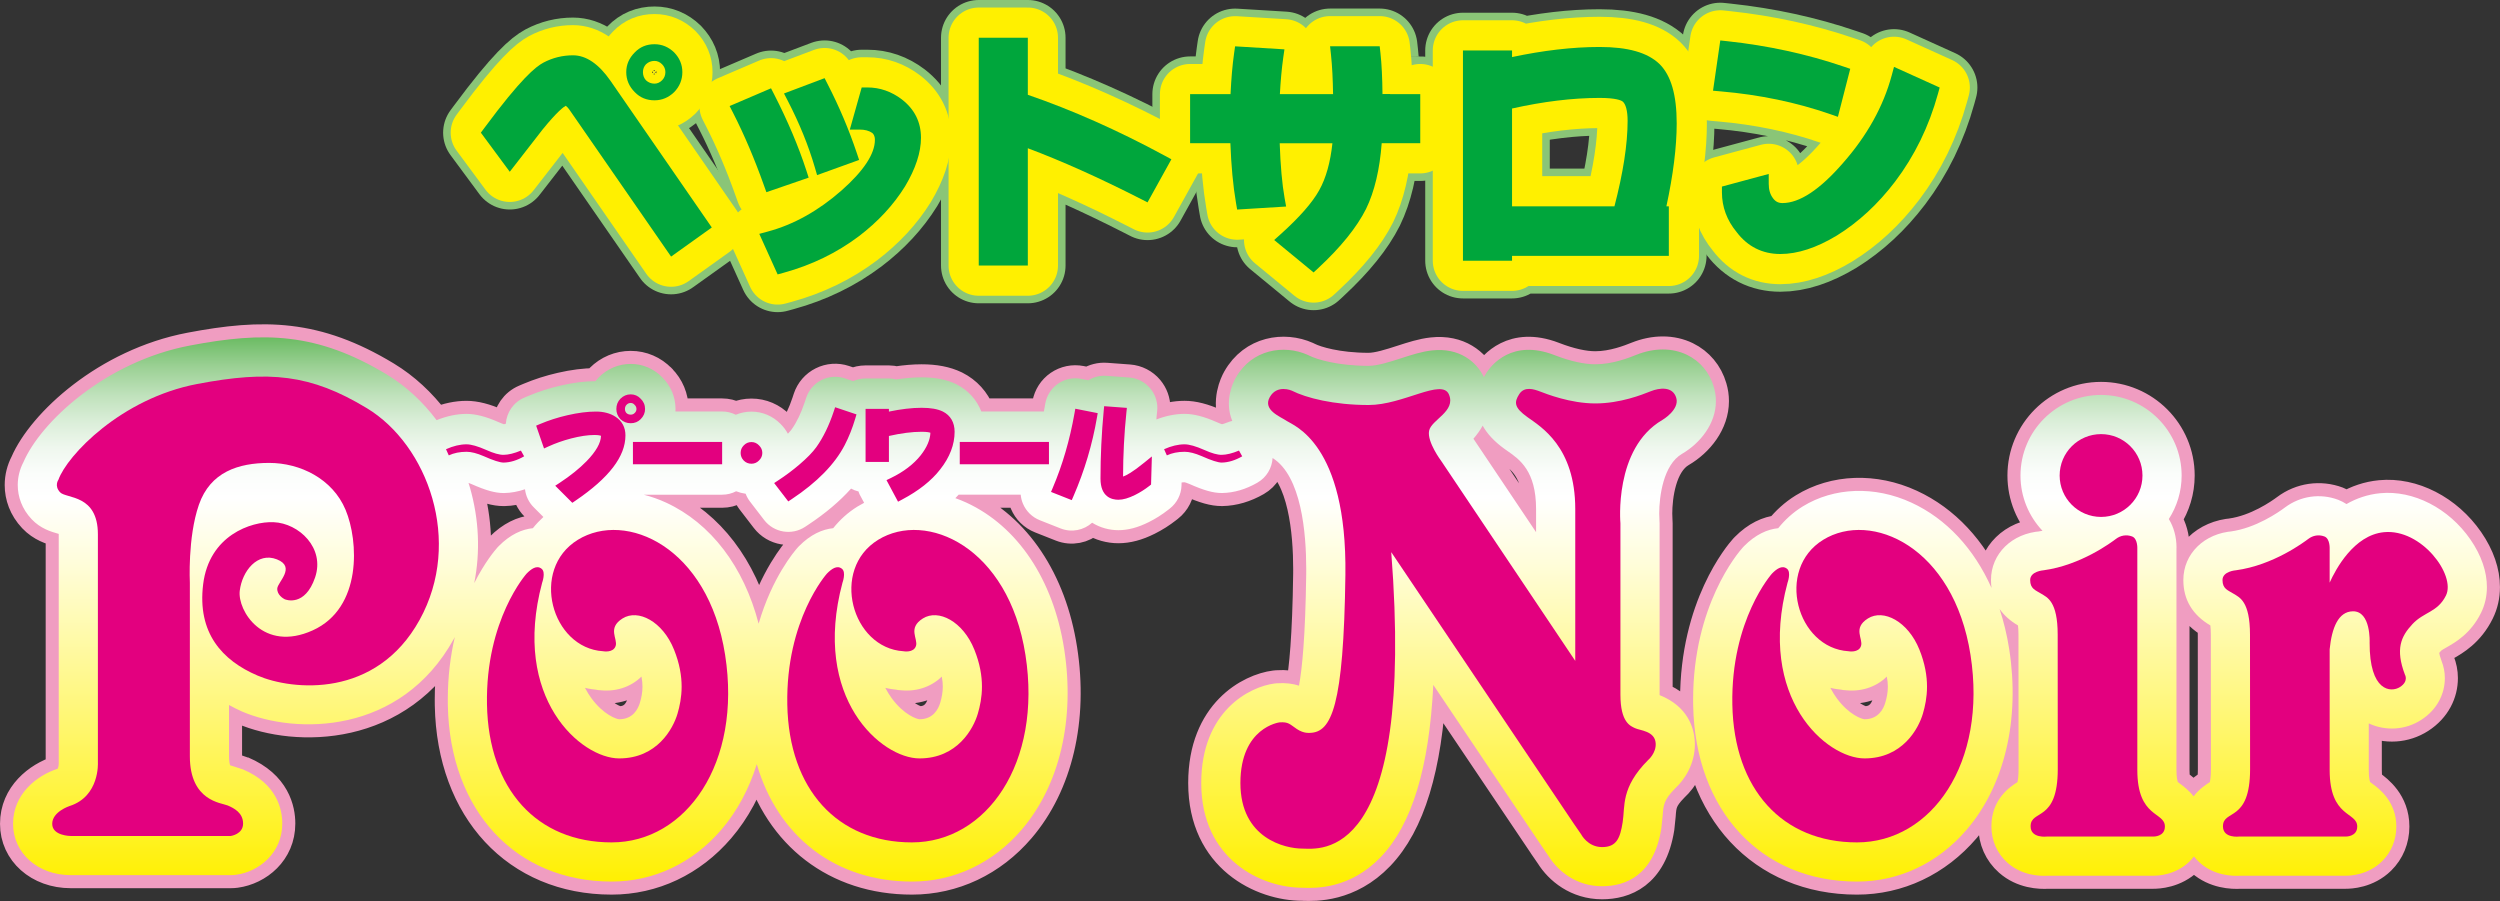 <?xml version="1.0" encoding="UTF-8"?> <!-- Generator: Adobe Illustrator 16.0.0, SVG Export Plug-In . SVG Version: 6.00 Build 0) --> <svg xmlns="http://www.w3.org/2000/svg" xmlns:xlink="http://www.w3.org/1999/xlink" id="レイヤー_1" x="0px" y="0px" width="427.785px" height="154.17px" viewBox="2.015 10.64 427.785 154.17" xml:space="preserve"><rect x="2.015" y="10.64" width="427.785" height="154.17" fill="#333333" stroke="none"/> <g> <g> <path fill="#00A63C" stroke="#8AC577" stroke-width="12.912" stroke-linejoin="round" d="M106.473,24.459 c-2.021-2.893-4.171-4.355-6.405-4.355c-1.788,0-3.496,0.42-5.076,1.257c-1.308,0.71-3.771,2.637-10.126,11.214l-0.57,0.767 l4.946,6.69l5.602-7.213c2.593-3.191,3.663-3.917,3.986-4.081c0.123,0.087,0.39,0.318,0.797,0.928l17.219,24.881l6.967-4.984 L106.473,24.459z"></path> <path fill="#00A63C" stroke="#8AC577" stroke-width="12.912" stroke-linejoin="round" d="M118.775,22.98 c0,1.315-0.467,2.455-1.4,3.424c-0.969,0.934-2.093,1.401-3.371,1.401c-1.349,0-2.473-0.467-3.373-1.401 c-0.967-0.969-1.455-2.108-1.455-3.424c0-1.28,0.487-2.404,1.455-3.371c0.9-0.937,2.023-1.403,3.373-1.403 c1.278,0,2.401,0.467,3.371,1.403C118.308,20.576,118.775,21.7,118.775,22.98z M115.872,22.98c0-0.519-0.19-0.97-0.57-1.349 c-0.382-0.38-0.816-0.57-1.298-0.57c-0.554,0-1.039,0.19-1.452,0.57c-0.349,0.379-0.521,0.831-0.521,1.349 c0,0.551,0.172,1.021,0.521,1.4c0.413,0.379,0.897,0.572,1.452,0.572c0.482,0,0.916-0.192,1.298-0.572 C115.682,24,115.872,23.531,115.872,22.98z"></path> <path fill="#00A63C" stroke="#8AC577" stroke-width="12.912" stroke-linejoin="round" d="M141.445,39.286l0.385,1.318 l7.192-2.596l-0.402-1.198c-1.337-3.973-3.012-7.936-4.984-11.771l-0.523-1.026l-6.946,2.622l0.665,1.287 C138.813,31.76,140.367,35.584,141.445,39.286z M156.338,27.653c-1.791-1.362-3.771-2.049-5.895-2.049h-0.98l-2.031,7.21h1.703 c0.877,0,1.567,0.185,2.119,0.564c0.189,0.149,0.469,0.459,0.469,1.193c0,2.396-1.917,5.307-5.697,8.65 c-3.97,3.488-8.218,5.858-12.62,7.038l-1.467,0.395l3.139,6.941l1.062-0.292c4.756-1.303,9.07-3.401,12.825-6.228 c3.278-2.488,5.941-5.361,7.916-8.542c1.813-3.032,2.727-5.823,2.727-8.318C159.608,31.534,158.508,29.328,156.338,27.653z M133.155,43.528l7.233-2.49l-0.39-1.208c-1.336-4.109-3.186-8.485-5.5-13.009l-0.551-1.072l-7.087,3.037l0.628,1.229 c1.864,3.655,3.629,7.795,5.235,12.312L133.155,43.528z"></path> <path fill="#00A63C" stroke="#8AC577" stroke-width="12.912" stroke-linejoin="round" d="M201.313,37.274 c-8.002-4.332-15.873-7.818-23.423-10.414c0-1.478,0-9.765,0-9.765h-8.398v38.986h8.398c0,0,0-16.976,0-20.074 c5.687,2.128,12.163,5.02,19.371,8.695l1.113,0.567l4.083-7.374L201.313,37.274z"></path> <path fill="#00A63C" stroke="#8AC577" stroke-width="12.912" stroke-linejoin="round" d="M238.578,26.75 c-0.025-2.778-0.142-5.161-0.35-7.043L238.1,18.56h-8.49l0.154,1.426c0.218,2.052,0.323,4.348,0.358,6.765h-9.101 c0.121-2.208,0.303-4.335,0.58-6.282l0.2-1.385l-8.444-0.516l-0.169,1.178c-0.297,2.088-0.489,4.466-0.61,7.005 c-1.646,0-6.92,0-6.92,0v8.397c0,0,5.233,0,6.895,0c0.138,3.804,0.451,7.244,0.959,10.207l0.195,1.142l8.382-0.516l-0.257-1.426 c-0.436-2.437-0.713-5.617-0.841-9.406h9.02c-0.345,3.222-1.084,5.946-2.266,8.052c-1.168,2.111-3.384,4.632-6.582,7.505 l-1.119,1.003l6.744,5.55l0.826-0.77c3.843-3.57,6.581-6.969,8.152-10.104c1.466-3.011,2.344-6.808,2.677-11.238 c1.58,0,6.598,0,6.598,0V26.75C245.042,26.75,240.224,26.75,238.578,26.75z"></path> <path fill="#00A63C" stroke="#8AC577" stroke-width="12.912" stroke-linejoin="round" d="M288.922,31.762 c0-4.892-0.967-8.221-2.958-10.181c-2.052-1.959-5.396-2.903-10.244-2.903c-4.627,0-9.665,0.6-14.973,1.726 c0-0.244,0-1.131,0-1.131h-8.4V55.25h8.4c0,0,0-0.448,0-0.831c2.34,0,26.828,0,26.828,0v-8.478c0,0-0.233,0-0.415,0 C288.308,40.599,288.922,35.812,288.922,31.762z M278.269,45.942h-17.522V29.208c5.311-1.19,10.351-1.813,14.973-1.813 c2.775,0,3.674,0.416,3.93,0.598c0.549,0.413,0.872,1.608,0.872,3.335C280.521,35.341,279.747,40.271,278.269,45.942z"></path> <path fill="#00A63C" stroke="#8AC577" stroke-width="12.912" stroke-linejoin="round" d="M316.504,30.631l2.113-8.216 l-1.134-0.385c-6.264-2.132-12.948-3.591-19.864-4.335l-1.238-0.134l-1.244,8.601l1.362,0.119 c6.589,0.569,12.877,1.877,18.682,3.888L316.504,30.631z M326.106,22.084l-0.395,1.468c-1.415,5.269-4.212,10.299-8.308,14.954 c-3.953,4.568-7.444,6.882-10.386,6.882c-0.698,0-1.195-0.254-1.611-0.818c-0.503-0.662-0.738-1.468-0.738-2.48v-1.686 l-8.006,2.16v0.99c0,2.488,0.845,4.773,2.511,6.795c1.879,2.478,4.409,3.755,7.485,3.755c2.944,0,6.192-1.062,9.651-3.153 c3.718-2.298,7.072-5.402,9.977-9.229c3.329-4.386,5.8-9.444,7.341-15.039l0.292-1.064L326.106,22.084z"></path> </g> <g> <path fill="#00A63C" stroke="#FFF000" stroke-width="10.329" stroke-linejoin="round" d="M106.473,24.459 c-2.021-2.893-4.171-4.355-6.405-4.355c-1.788,0-3.496,0.42-5.076,1.257c-1.308,0.71-3.771,2.637-10.126,11.214l-0.57,0.767 l4.946,6.69l5.602-7.213c2.593-3.191,3.663-3.917,3.986-4.081c0.123,0.087,0.39,0.318,0.797,0.928l17.219,24.881l6.967-4.984 L106.473,24.459z"></path> <path fill="#00A63C" stroke="#FFF000" stroke-width="10.329" stroke-linejoin="round" d="M118.775,22.98 c0,1.315-0.467,2.455-1.4,3.424c-0.969,0.934-2.093,1.401-3.371,1.401c-1.349,0-2.473-0.467-3.373-1.401 c-0.967-0.969-1.455-2.108-1.455-3.424c0-1.28,0.487-2.404,1.455-3.371c0.9-0.937,2.023-1.403,3.373-1.403 c1.278,0,2.401,0.467,3.371,1.403C118.308,20.576,118.775,21.7,118.775,22.98z M115.872,22.98c0-0.519-0.19-0.97-0.57-1.349 c-0.382-0.38-0.816-0.57-1.298-0.57c-0.554,0-1.039,0.19-1.452,0.57c-0.349,0.379-0.521,0.831-0.521,1.349 c0,0.551,0.172,1.021,0.521,1.4c0.413,0.379,0.897,0.572,1.452,0.572c0.482,0,0.916-0.192,1.298-0.572 C115.682,24,115.872,23.531,115.872,22.98z"></path> <path fill="#00A63C" stroke="#FFF000" stroke-width="10.329" stroke-linejoin="round" d="M141.445,39.286l0.385,1.318 l7.192-2.596l-0.402-1.198c-1.337-3.973-3.012-7.936-4.984-11.771l-0.523-1.026l-6.946,2.622l0.665,1.287 C138.813,31.76,140.367,35.584,141.445,39.286z M156.338,27.653c-1.791-1.362-3.771-2.049-5.895-2.049h-0.98l-2.031,7.21h1.703 c0.877,0,1.567,0.185,2.119,0.564c0.189,0.149,0.469,0.459,0.469,1.193c0,2.396-1.917,5.307-5.697,8.65 c-3.97,3.488-8.218,5.858-12.62,7.038l-1.467,0.395l3.139,6.941l1.062-0.292c4.756-1.303,9.07-3.401,12.825-6.228 c3.278-2.488,5.941-5.361,7.916-8.542c1.813-3.032,2.727-5.823,2.727-8.318C159.608,31.534,158.508,29.328,156.338,27.653z M133.155,43.528l7.233-2.49l-0.39-1.208c-1.336-4.109-3.186-8.485-5.5-13.009l-0.551-1.072l-7.087,3.037l0.628,1.229 c1.864,3.655,3.629,7.795,5.235,12.312L133.155,43.528z"></path> <path fill="#00A63C" stroke="#FFF000" stroke-width="10.329" stroke-linejoin="round" d="M201.313,37.274 c-8.002-4.332-15.873-7.818-23.423-10.414c0-1.478,0-9.765,0-9.765h-8.398v38.986h8.398c0,0,0-16.976,0-20.074 c5.687,2.128,12.163,5.02,19.371,8.695l1.113,0.567l4.083-7.374L201.313,37.274z"></path> <path fill="#00A63C" stroke="#FFF000" stroke-width="10.329" stroke-linejoin="round" d="M238.578,26.75 c-0.025-2.778-0.142-5.161-0.35-7.043L238.1,18.56h-8.49l0.154,1.426c0.218,2.052,0.323,4.348,0.358,6.765h-9.101 c0.121-2.208,0.303-4.335,0.58-6.282l0.2-1.385l-8.444-0.516l-0.169,1.178c-0.297,2.088-0.489,4.466-0.61,7.005 c-1.646,0-6.92,0-6.92,0v8.397c0,0,5.233,0,6.895,0c0.138,3.804,0.451,7.244,0.959,10.207l0.195,1.142l8.382-0.516l-0.257-1.426 c-0.436-2.437-0.713-5.617-0.841-9.406h9.02c-0.345,3.222-1.084,5.946-2.266,8.052c-1.168,2.111-3.384,4.632-6.582,7.505 l-1.119,1.003l6.744,5.55l0.826-0.77c3.843-3.57,6.581-6.969,8.152-10.104c1.466-3.011,2.344-6.808,2.677-11.238 c1.58,0,6.598,0,6.598,0V26.75C245.042,26.75,240.224,26.75,238.578,26.75z"></path> <path fill="#00A63C" stroke="#FFF000" stroke-width="10.329" stroke-linejoin="round" d="M288.922,31.762 c0-4.892-0.967-8.221-2.958-10.181c-2.052-1.959-5.396-2.903-10.244-2.903c-4.627,0-9.665,0.6-14.973,1.726 c0-0.244,0-1.131,0-1.131h-8.4V55.25h8.4c0,0,0-0.448,0-0.831c2.34,0,26.828,0,26.828,0v-8.478c0,0-0.233,0-0.415,0 C288.308,40.599,288.922,35.812,288.922,31.762z M278.269,45.942h-17.522V29.208c5.311-1.19,10.351-1.813,14.973-1.813 c2.775,0,3.674,0.416,3.93,0.598c0.549,0.413,0.872,1.608,0.872,3.335C280.521,35.341,279.747,40.271,278.269,45.942z"></path> <path fill="#00A63C" stroke="#FFF000" stroke-width="10.329" stroke-linejoin="round" d="M316.504,30.631l2.113-8.216 l-1.134-0.385c-6.264-2.132-12.948-3.591-19.864-4.335l-1.238-0.134l-1.244,8.601l1.362,0.119 c6.589,0.569,12.877,1.877,18.682,3.888L316.504,30.631z M326.106,22.084l-0.395,1.468c-1.415,5.269-4.212,10.299-8.308,14.954 c-3.953,4.568-7.444,6.882-10.386,6.882c-0.698,0-1.195-0.254-1.611-0.818c-0.503-0.662-0.738-1.468-0.738-2.48v-1.686 l-8.006,2.16v0.99c0,2.488,0.845,4.773,2.511,6.795c1.879,2.478,4.409,3.755,7.485,3.755c2.944,0,6.192-1.062,9.651-3.153 c3.718-2.298,7.072-5.402,9.977-9.229c3.329-4.386,5.8-9.444,7.341-15.039l0.292-1.064L326.106,22.084z"></path> </g> <g> <path fill="#00A63C" d="M106.473,24.459c-2.021-2.893-4.171-4.355-6.405-4.355c-1.788,0-3.496,0.42-5.076,1.257 c-1.308,0.71-3.771,2.637-10.126,11.214l-0.57,0.767l4.946,6.69l5.602-7.213c2.593-3.191,3.663-3.917,3.986-4.081 c0.123,0.087,0.39,0.318,0.797,0.928l17.219,24.881l6.967-4.984L106.473,24.459z"></path> <path fill="#00A63C" d="M118.775,22.98c0,1.315-0.467,2.455-1.4,3.424c-0.969,0.934-2.093,1.401-3.371,1.401 c-1.349,0-2.473-0.467-3.373-1.401c-0.967-0.969-1.455-2.108-1.455-3.424c0-1.28,0.487-2.404,1.455-3.371 c0.9-0.937,2.023-1.403,3.373-1.403c1.278,0,2.401,0.467,3.371,1.403C118.308,20.576,118.775,21.7,118.775,22.98z M115.872,22.98 c0-0.519-0.19-0.97-0.57-1.349c-0.382-0.38-0.816-0.57-1.298-0.57c-0.554,0-1.039,0.19-1.452,0.57 c-0.349,0.379-0.521,0.831-0.521,1.349c0,0.551,0.172,1.021,0.521,1.4c0.413,0.379,0.897,0.572,1.452,0.572 c0.482,0,0.916-0.192,1.298-0.572C115.682,24,115.872,23.531,115.872,22.98z"></path> <path fill="#00A63C" d="M141.445,39.286l0.385,1.318l7.192-2.596l-0.402-1.198c-1.337-3.973-3.012-7.936-4.984-11.771 l-0.523-1.026l-6.946,2.622l0.665,1.287C138.813,31.76,140.367,35.584,141.445,39.286z M156.338,27.653 c-1.791-1.362-3.771-2.049-5.895-2.049h-0.98l-2.031,7.21h1.703c0.877,0,1.567,0.185,2.119,0.564 c0.189,0.149,0.469,0.459,0.469,1.193c0,2.396-1.917,5.307-5.697,8.65c-3.97,3.488-8.218,5.858-12.62,7.038l-1.467,0.395 l3.139,6.941l1.062-0.292c4.756-1.303,9.07-3.401,12.825-6.228c3.278-2.488,5.941-5.361,7.916-8.542 c1.813-3.032,2.727-5.823,2.727-8.318C159.608,31.534,158.508,29.328,156.338,27.653z M133.155,43.528l7.233-2.49l-0.39-1.208 c-1.336-4.109-3.186-8.485-5.5-13.009l-0.551-1.072l-7.087,3.037l0.628,1.229c1.864,3.655,3.629,7.795,5.235,12.312 L133.155,43.528z"></path> <path fill="#00A63C" d="M201.313,37.274c-8.002-4.332-15.873-7.818-23.423-10.414c0-1.478,0-9.765,0-9.765h-8.398v38.986h8.398 c0,0,0-16.976,0-20.074c5.687,2.128,12.163,5.02,19.371,8.695l1.113,0.567l4.083-7.374L201.313,37.274z"></path> <path fill="#00A63C" d="M238.578,26.75c-0.025-2.778-0.142-5.161-0.35-7.043L238.1,18.56h-8.49l0.154,1.426 c0.218,2.052,0.323,4.348,0.358,6.765h-9.101c0.121-2.208,0.303-4.335,0.58-6.282l0.2-1.385l-8.444-0.516l-0.169,1.178 c-0.297,2.088-0.489,4.466-0.61,7.005c-1.646,0-6.92,0-6.92,0v8.397c0,0,5.233,0,6.895,0c0.138,3.804,0.451,7.244,0.959,10.207 l0.195,1.142l8.382-0.516l-0.257-1.426c-0.436-2.437-0.713-5.617-0.841-9.406h9.02c-0.345,3.222-1.084,5.946-2.266,8.052 c-1.168,2.111-3.384,4.632-6.582,7.505l-1.119,1.003l6.744,5.55l0.826-0.77c3.843-3.57,6.581-6.969,8.152-10.104 c1.466-3.011,2.344-6.808,2.677-11.238c1.58,0,6.598,0,6.598,0V26.75C245.042,26.75,240.224,26.75,238.578,26.75z"></path> <path fill="#00A63C" d="M288.922,31.762c0-4.892-0.967-8.221-2.958-10.181c-2.052-1.959-5.396-2.903-10.244-2.903 c-4.627,0-9.665,0.6-14.973,1.726c0-0.244,0-1.131,0-1.131h-8.4V55.25h8.4c0,0,0-0.448,0-0.831c2.34,0,26.828,0,26.828,0v-8.478 c0,0-0.233,0-0.415,0C288.308,40.599,288.922,35.812,288.922,31.762z M278.269,45.942h-17.522V29.208 c5.311-1.19,10.351-1.813,14.973-1.813c2.775,0,3.674,0.416,3.93,0.598c0.549,0.413,0.872,1.608,0.872,3.335 C280.521,35.341,279.747,40.271,278.269,45.942z"></path> <path fill="#00A63C" d="M316.504,30.631l2.113-8.216l-1.134-0.385c-6.264-2.132-12.948-3.591-19.864-4.335l-1.238-0.134 l-1.244,8.601l1.362,0.119c6.589,0.569,12.877,1.877,18.682,3.888L316.504,30.631z M326.106,22.084l-0.395,1.468 c-1.415,5.269-4.212,10.299-8.308,14.954c-3.953,4.568-7.444,6.882-10.386,6.882c-0.698,0-1.195-0.254-1.611-0.818 c-0.503-0.662-0.738-1.468-0.738-2.48v-1.686l-8.006,2.16v0.99c0,2.488,0.845,4.773,2.511,6.795 c1.879,2.478,4.409,3.755,7.485,3.755c2.944,0,6.192-1.062,9.651-3.153c3.718-2.298,7.072-5.402,9.977-9.229 c3.329-4.386,5.8-9.444,7.341-15.039l0.292-1.064L326.106,22.084z"></path> </g> </g> <g> <linearGradient id="SVGID_1_" gradientUnits="userSpaceOnUse" x1="215.908" y1="162.577" x2="215.908" y2="68.361"> <stop offset="0.006" style="stop-color:#FFF000"></stop> <stop offset="0.328" style="stop-color:#FFF77B"></stop> <stop offset="0.59" style="stop-color:#FFFDDA"></stop> <stop offset="0.708" style="stop-color:#FFFFFF"></stop> <stop offset="0.752" style="stop-color:#FBFDFB"></stop> <stop offset="0.799" style="stop-color:#EFF7EE"></stop> <stop offset="0.848" style="stop-color:#DAEED8"></stop> <stop offset="0.897" style="stop-color:#BEE1BA"></stop> <stop offset="0.948" style="stop-color:#9AD093"></stop> <stop offset="0.998" style="stop-color:#6DBC65"></stop> <stop offset="1" style="stop-color:#6CBB63"></stop> </linearGradient> <path fill="url(#SVGID_1_)" stroke="#F09DC1" stroke-width="4.467" stroke-linejoin="round" d="M156.204,128.767 c-0.167-0.011-0.323-0.057-0.485-0.072c-0.121-0.017-0.238-0.01-0.362-0.035C155.635,128.713,155.917,128.749,156.204,128.767z M424.745,102.962c-3.706-5.366-9.771-8.477-15.449-7.926c-2.175,0.21-4.091,0.896-5.766,1.855 c-0.446-0.282-0.916-0.538-1.427-0.732c-3.067-1.15-6.469-0.657-9.103,1.319c-1.093,0.818-4.977,3.522-9.291,4.106 c0.148-0.021,0.297-0.035,0.447-0.045c-4.948,0.332-8.54,3.849-8.54,8.355c0,3.356,1.56,5.962,4.622,7.768 c0.041,0.351,0.083,0.847,0.083,1.585l0.015,23.004c0,1.207-0.105,1.868-0.185,2.223c-0.631,0.391-1.795,1.148-2.78,2.432 c-0.852-1.079-1.801-1.782-2.332-2.172c0,0-0.267-0.205-0.372-0.287c-0.066-0.188-0.228-0.768-0.228-2.057v-37.865 c0.002-0.07,0.008-0.139,0.008-0.209c0-1.812-0.473-3.483-1.314-4.865c1.384-2.149,2.191-4.704,2.191-7.443 c0-7.604-6.188-13.79-13.79-13.79c-7.6,0-13.784,6.187-13.784,13.79c0,3.657,1.434,6.987,3.768,9.457 c-0.238,0.045-0.479,0.087-0.721,0.12c0.149-0.021,0.298-0.035,0.446-0.045c-4.95,0.332-8.541,3.849-8.541,8.355 c0,0.464,0.035,0.914,0.092,1.35c-2.996-6.729-7.726-11.843-13.705-14.6c-6.278-2.897-13.237-2.65-18.614,0.658 c-1.646,1.014-3.031,2.286-4.182,3.717c-1.861,0.187-3.877,1.083-5.837,3.063c-0.077,0.077-0.151,0.155-0.226,0.237 c-0.883,0.985-8.496,9.951-8.496,26.05c0,0.317,0.004,0.636,0.009,0.958c0.335,18.039,11.601,30.16,28.024,30.16 c7.211,0,13.877-3.153,18.773-8.873c6.506-7.6,9.157-18.876,7.275-30.939c-0.375-2.401-0.934-4.685-1.642-6.84 c0.759,1.092,1.811,2.036,3.149,2.826c0.047,0.351,0.084,0.847,0.084,1.585l0.016,22.999c0,1.212-0.104,1.873-0.185,2.228 c-1.221,0.754-4.46,2.877-4.46,7.561c0,2.458,0.989,4.684,2.785,6.264c2.442,2.15,5.458,2.279,6.941,2.188 c0.458,0,18.015,0,18.015,0c-0.042,0-0.086,0-0.126,0c0.874,0.015,3.914-0.113,6.31-2.46c0.267-0.265,0.508-0.549,0.733-0.841 c0.308,0.396,0.651,0.771,1.037,1.113c2.446,2.15,5.462,2.279,6.94,2.188c0.462,0,18.017,0,18.017,0c-0.041,0-0.082,0-0.126,0 c0.875,0.015,3.917-0.113,6.308-2.46c1.585-1.555,2.454-3.668,2.454-5.954c0-4.316-2.99-6.513-4.116-7.338 c0,0-0.267-0.205-0.375-0.287c-0.066-0.188-0.226-0.768-0.226-2.057c0,0,0-4.191,0-7.967c2.884,1.344,6.259,1.148,8.957-0.59 c2.822-1.812,4.063-4.555,4.063-7.16c0-1.037-0.208-2.049-0.58-2.976l0.005,0.008c-0.271-0.713-0.356-1.128-0.387-1.347 c0.064-0.082,0.151-0.19,0.306-0.351c0.107-0.119,0.544-0.368,0.928-0.585c1.56-0.888,4.166-2.371,5.92-5.921 c0.673-1.362,1.004-2.851,1.004-4.399C427.567,108.477,426.612,105.666,424.745,102.962z M324.616,130.879 c-0.31,1.058-1.187,2.837-3.553,2.837c-0.428-0.021-2.661-0.734-4.775-3.633c-0.344-0.467-0.713-1.052-1.072-1.742 c0.719,0.178,1.463,0.282,2.216,0.354c2.869,0.435,5.595-0.447,7.444-2.284c0.123,0.621,0.178,1.192,0.178,1.724 C325.053,129.167,324.858,130.054,324.616,130.879z M104.816,128.767c-0.164-0.011-0.32-0.057-0.484-0.072 c-0.121-0.017-0.239-0.01-0.362-0.035C104.249,128.713,104.531,128.749,104.816,128.767z M317.914,128.767 c-0.163-0.011-0.319-0.057-0.482-0.072c-0.123-0.017-0.24-0.01-0.363-0.035C317.35,128.713,317.632,128.749,317.914,128.767z M285.995,129.582c0-0.027,0-0.043,0-0.071v-29.324c0-0.18-0.01-0.396-0.025-0.575c-0.025-0.293-0.038-0.666-0.038-1.094 c0-2.871,0.666-8.334,3.906-10.225c3.103-1.811,5.791-5.143,5.791-9.019c0-0.79-0.109-1.601-0.354-2.427 c-0.713-2.447-2.337-4.391-4.565-5.476c-2.54-1.236-5.638-1.239-8.722-0.005c-1.205,0.482-4.017,1.608-6.999,1.608 c-1.911,0-4.238-0.521-6.919-1.546l-0.134-0.052c-7.163-2.732-10.686,1.672-11.596,3.086c-0.129,0.198-0.27,0.452-0.408,0.706 c-1.256-2.606-4.191-5.089-8.9-4.563c-1.729,0.192-3.432,0.744-5.232,1.326c-1.905,0.616-4.063,1.313-5.606,1.313 c-5.303,0-8.927-1.134-10.104-1.731c-0.105-0.054-0.211-0.105-0.318-0.151c-4.015-1.788-9.539-1.003-12.325,3.95 c-0.47,0.836-1.97,3.942-0.575,7.351c-0.282,0.064-0.559,0.149-0.836,0.262c-0.467,0.192-0.754,0.27-0.911,0.305 c-0.159-0.048-0.436-0.144-0.896-0.351c-2.208-0.975-3.95-1.421-5.52-1.421c-1.56,0-3.181,0.323-4.822,0.957 c0.015-0.218,0.031-0.436,0.051-0.649l0.083-0.793c0.021-0.18,0.031-0.359,0.031-0.539c0-1.218-0.426-2.4-1.216-3.345 c-0.903-1.08-2.206-1.749-3.611-1.854l-3.884-0.287c-1.134-0.085-2.208,0.206-3.109,0.759l-1.21-0.239 c-1.375-0.271-2.796,0.023-3.953,0.813c-1.156,0.793-1.941,2.016-2.188,3.394l-0.134,0.774c-0.036,0.2-0.077,0.397-0.115,0.598 h-10.704c-0.782-2.001-2.247-3.643-4.242-4.647c-0.028-0.016-0.059-0.028-0.09-0.044c-1.61-0.772-3.537-1.149-5.886-1.149 c-1.339,0-2.796,0.126-4.34,0.356c-0.4-0.097-0.816-0.166-1.247-0.166h-3.994c-0.762,0-1.483,0.166-2.134,0.461l-1.416-0.477 c-1.311-0.438-2.747-0.341-3.983,0.277c-1.242,0.618-2.183,1.703-2.622,3.017l-0.244,0.736c-0.639,1.914-1.397,3.497-2.265,4.707 c-0.09,0.123-0.282,0.369-0.631,0.734c-0.323-0.598-0.739-1.155-1.236-1.652c-1.334-1.369-3.101-2.129-5-2.129 c-0.938,0-1.844,0.185-2.68,0.534c-0.703-0.354-1.495-0.557-2.334-0.557h-7.998c0.005-0.138,0.021-0.277,0.021-0.416 c0-2.05-0.805-3.958-2.247-5.402c-1.436-1.49-3.35-2.319-5.423-2.319c-2.042,0-3.976,0.806-5.443,2.271 c-0.025,0.025-0.051,0.051-0.077,0.077c-0.185,0.192-0.359,0.393-0.519,0.6c-1.813,0.008-3.811,0.257-5.943,0.75 c-1.931,0.441-3.806,1.044-5.566,1.788l-0.664,0.282c-1.868,0.79-3.032,2.555-3.158,4.466c-0.136,0.043-0.244,0.069-0.315,0.087 c-0.16-0.048-0.436-0.144-0.898-0.351c-2.206-0.975-3.95-1.421-5.518-1.421c-1.654,0-3.371,0.364-5.112,1.072 c-2.375-3.163-5.248-5.828-8.469-7.777c-12.061-7.3-21.172-7.385-33.756-4.989C20.039,72.518,8.971,82.86,6.014,89.74 c-0.603,1.149-0.962,2.493-0.962,3.895c0,1.985,0.703,4.078,2.38,5.853c1.523,1.616,3.324,2.131,4.515,2.475 c0.036,0.009,0.077,0.021,0.113,0.03c0,0.036,0.005,0.045,0.005,0.082v39.07c0,0.087,0.005,0.299,0.01,0.384l-0.007-0.178 c-0.003,0.27-0.09,0.651-0.18,0.829h-0.002c-3.532,1.141-7.636,4.29-7.636,9.43c0,5.003,4.24,8.778,9.868,8.778h27.387 c0.305,0,0.613-0.021,0.916-0.062c3.922-0.54,7.893-3.724,7.893-8.762c0-2.403-0.875-6.8-6.733-9.27 c-0.005-0.003-1.503-0.487-1.503-0.487c-0.226-0.059-0.513-0.141-0.688-0.212c-0.077-0.22-0.187-0.703-0.187-1.548 c0,0,0-5.117,0-8.769c0.726,0.389,1.444,0.778,2.234,1.117c9.177,3.936,27.128,4.037,36.236-12.429 c0.059-0.104,0.11-0.215,0.169-0.322c-0.728,3.119-1.203,6.698-1.203,10.722c0,0.317,0.002,0.64,0.008,0.962 c0.336,18.039,11.597,30.16,28.025,30.16c7.208,0,13.875-3.153,18.774-8.873c2.711-3.167,4.743-6.981,6.063-11.216 c3.586,12.333,13.413,20.089,26.548,20.089c7.21,0,13.877-3.153,18.776-8.873c6.505-7.6,9.157-18.876,7.274-30.939 c-1.852-11.861-7.952-20.983-16.729-25.031c-0.624-0.291-1.257-0.537-1.891-0.763c0.195-0.2,0.387-0.396,0.572-0.602 c0.061,0.001,0.123,0.01,0.185,0.01h10.427c0.049,0.523,0.172,1.041,0.38,1.533c0.541,1.299,1.585,2.319,2.89,2.837l3.55,1.402 c1.898,0.753,3.976,0.308,5.402-0.977c1.368,0.858,2.95,1.279,4.494,1.279c1.642,0,3.347-0.453,5.217-1.39 c1.149-0.571,2.26-1.277,3.299-2.09l0.287-0.225c1.221-0.955,1.955-2.405,1.998-3.955l0.013-0.505 c0.124-0.02,0.272-0.035,0.478-0.038c0.092,0.015,0.372,0.082,0.902,0.311c-0.018-0.009-0.036-0.015-0.056-0.023 c2.48,1.103,4.088,1.555,5.545,1.555c0.033,0,0.066,0,0.098,0c2.011-0.038,4.029-0.632,6.002-1.767 c1.584-0.908,2.505-2.524,2.604-4.222c4.926,3.083,5.756,12.799,5.756,18.996c0,0.317,0,0.626-0.005,0.925 c-0.144,10.728-0.705,16.216-1.235,19.031c-1.047-0.337-2.278-0.513-3.814-0.404c-0.117,0.009-0.233,0.019-0.352,0.035 c-4.345,0.543-12.558,4.801-12.558,17.031c0,13.145,10.339,17.916,17.291,17.916c-0.021,0,0.188,0.009,0.188,0.009 c1.965,0.066,7.943,0.272,13.248-5.267c5.303-5.535,8.278-15.257,8.98-29.449c8.937,13.289,18.524,27.549,18.54,27.569 c0,0,1.146,1.664,1.206,1.751c1.559,2.512,4.696,5.13,9.131,5.13c3.906,0,8.836-1.718,10.143-9.897l0.226-2.18 c0.134-1.827,0.2-2.682,2.129-4.654c1.729-1.59,3.384-4.281,3.384-7.541c0-0.23-0.009-0.464-0.026-0.701 C291.848,135.167,290.818,131.506,285.995,129.582z M6.063,89.658c0.161-0.312,0.344-0.61,0.549-0.893 C6.409,89.043,6.232,89.347,6.063,89.658z M16.138,154.889l-0.149,0.049c0.067-0.02,0.119-0.056,0.185-0.076 C16.164,154.866,16.149,154.884,16.138,154.889z M93.197,101.021c-1.862,0.187-3.878,1.08-5.837,3.063 c-0.077,0.077-0.154,0.155-0.226,0.237c-0.4,0.444-2.154,2.504-3.971,6.095c1.059-5.305,0.831-10.882-0.731-16.344 c-0.077-0.269-0.165-0.534-0.249-0.801c0.139,0.05,0.308,0.111,0.526,0.203c-0.019-0.009-0.039-0.015-0.039-0.015 c2.462,1.094,4.068,1.546,5.527,1.546c0.033,0,0.064,0,0.098,0c1.185-0.023,2.373-0.244,3.555-0.648 c0.136,1.154,0.649,2.246,1.491,3.085l1.657,1.66C94.346,99.699,93.74,100.341,93.197,101.021z M111.516,130.879 c-0.311,1.058-1.186,2.837-3.553,2.837c-0.428-0.021-2.663-0.734-4.773-3.633c-0.344-0.467-0.713-1.052-1.075-1.742 c0.721,0.178,1.464,0.282,2.216,0.354c2.87,0.435,5.597-0.447,7.446-2.284c0.124,0.621,0.175,1.192,0.175,1.724 C111.952,129.167,111.76,130.054,111.516,130.879z M148.763,97.304c-1.647,1.014-3.032,2.286-4.179,3.717 c-1.865,0.19-3.878,1.083-5.838,3.063c-0.077,0.077-0.154,0.155-0.226,0.237c-0.605,0.677-4.386,5.115-6.694,13.04 c-2.526-9.746-8.157-17.175-15.836-20.716c-1.255-0.58-2.535-1.026-3.827-1.354h13.42c0.864,0,1.678-0.215,2.396-0.588 c0.521,0.204,1.067,0.343,1.626,0.424c0.18,0.479,0.431,0.934,0.747,1.345l2.416,3.146c1.67,2.17,4.732,2.681,7.016,1.168 l0.601-0.399c2.893-1.919,5.314-3.971,7.259-6.14c0.395,0.216,0.821,0.385,1.272,0.492c0.067,0.169,0.108,0.348,0.195,0.512 l0.765,1.428C149.497,96.876,149.125,97.081,148.763,97.304z M162.904,130.875c-0.31,1.062-1.185,2.841-3.552,2.841 c-0.428-0.021-2.663-0.734-4.776-3.633c-0.341-0.467-0.71-1.052-1.072-1.742c0.721,0.178,1.465,0.282,2.216,0.354 c2.87,0.435,5.594-0.451,7.446-2.284c0.124,0.621,0.174,1.192,0.174,1.724C163.34,129.167,163.145,130.054,162.904,130.875z M264.861,101.703c-5.314-7.926-10.678-15.926-10.678-15.926c-0.015-0.018-0.031-0.041-0.046-0.062 c0.639-0.736,1.17-1.483,1.584-2.237c0.734,1.318,1.917,2.667,3.74,3.977l0.529,0.372c2.058,1.433,4.87,3.397,4.87,9.926 C264.861,97.753,264.861,100.685,264.861,101.703z M283.055,76.735c0,0,0.002,0,0.002-0.002l0.029-0.015 C283.076,76.722,283.065,76.73,283.055,76.735z M115.266,75.119c0.036,0.034,0.057,0.074,0.092,0.11 c0.031,0.033,0.072,0.056,0.103,0.089C115.4,75.252,115.333,75.186,115.266,75.119z M135.525,83.114 c0.028,0.025,0.046,0.059,0.072,0.084s0.056,0.041,0.079,0.069C135.628,83.214,135.576,83.166,135.525,83.114z"></path> <linearGradient id="SVGID_2_" gradientUnits="userSpaceOnUse" x1="215.908" y1="162.577" x2="215.908" y2="68.361"> <stop offset="0.006" style="stop-color:#FFF000"></stop> <stop offset="0.328" style="stop-color:#FFF77B"></stop> <stop offset="0.59" style="stop-color:#FFFDDA"></stop> <stop offset="0.708" style="stop-color:#FFFFFF"></stop> <stop offset="0.752" style="stop-color:#FBFDFB"></stop> <stop offset="0.799" style="stop-color:#EFF7EE"></stop> <stop offset="0.848" style="stop-color:#DAEED8"></stop> <stop offset="0.897" style="stop-color:#BEE1BA"></stop> <stop offset="0.948" style="stop-color:#9AD093"></stop> <stop offset="0.998" style="stop-color:#6DBC65"></stop> <stop offset="1" style="stop-color:#6CBB63"></stop> </linearGradient> <path fill="url(#SVGID_2_)" d="M156.204,128.767c-0.167-0.011-0.323-0.057-0.485-0.072c-0.121-0.017-0.238-0.01-0.362-0.035 C155.635,128.713,155.917,128.749,156.204,128.767z M424.745,102.962c-3.706-5.366-9.771-8.477-15.449-7.926 c-2.175,0.21-4.091,0.896-5.766,1.855c-0.446-0.282-0.916-0.538-1.427-0.732c-3.067-1.15-6.469-0.657-9.103,1.319 c-1.093,0.818-4.977,3.522-9.291,4.106c0.148-0.021,0.297-0.035,0.447-0.045c-4.948,0.332-8.54,3.849-8.54,8.355 c0,3.356,1.56,5.962,4.622,7.768c0.041,0.351,0.083,0.847,0.083,1.585l0.015,23.004c0,1.207-0.105,1.868-0.185,2.223 c-0.631,0.391-1.795,1.148-2.78,2.432c-0.852-1.079-1.801-1.782-2.332-2.172c0,0-0.267-0.205-0.372-0.287 c-0.066-0.188-0.228-0.768-0.228-2.057v-37.865c0.002-0.07,0.008-0.139,0.008-0.209c0-1.812-0.473-3.483-1.314-4.865 c1.384-2.149,2.191-4.704,2.191-7.443c0-7.604-6.188-13.79-13.79-13.79c-7.6,0-13.784,6.187-13.784,13.79 c0,3.657,1.434,6.987,3.768,9.457c-0.238,0.045-0.479,0.087-0.721,0.12c0.149-0.021,0.298-0.035,0.446-0.045 c-4.95,0.332-8.541,3.849-8.541,8.355c0,0.464,0.035,0.914,0.092,1.35c-2.996-6.729-7.726-11.843-13.705-14.6 c-6.278-2.897-13.237-2.65-18.614,0.658c-1.646,1.014-3.031,2.286-4.182,3.717c-1.861,0.187-3.877,1.083-5.837,3.063 c-0.077,0.077-0.151,0.155-0.226,0.237c-0.883,0.985-8.496,9.951-8.496,26.05c0,0.317,0.004,0.636,0.009,0.958 c0.335,18.039,11.601,30.16,28.024,30.16c7.211,0,13.877-3.153,18.773-8.873c6.506-7.6,9.157-18.876,7.275-30.939 c-0.375-2.401-0.934-4.685-1.642-6.84c0.759,1.092,1.811,2.036,3.149,2.826c0.047,0.351,0.084,0.847,0.084,1.585l0.016,22.999 c0,1.212-0.104,1.873-0.185,2.228c-1.221,0.754-4.46,2.877-4.46,7.561c0,2.458,0.989,4.684,2.785,6.264 c2.442,2.15,5.458,2.279,6.941,2.188c0.458,0,18.015,0,18.015,0c-0.042,0-0.086,0-0.126,0c0.874,0.015,3.914-0.113,6.31-2.46 c0.267-0.265,0.508-0.549,0.733-0.841c0.308,0.396,0.651,0.771,1.037,1.113c2.446,2.15,5.462,2.279,6.94,2.188 c0.462,0,18.017,0,18.017,0c-0.041,0-0.082,0-0.126,0c0.875,0.015,3.917-0.113,6.308-2.46c1.585-1.555,2.454-3.668,2.454-5.954 c0-4.316-2.99-6.513-4.116-7.338c0,0-0.267-0.205-0.375-0.287c-0.066-0.188-0.226-0.768-0.226-2.057c0,0,0-4.191,0-7.967 c2.884,1.344,6.259,1.148,8.957-0.59c2.822-1.812,4.063-4.555,4.063-7.16c0-1.037-0.208-2.049-0.58-2.976l0.005,0.008 c-0.271-0.713-0.356-1.128-0.387-1.347c0.064-0.082,0.151-0.19,0.306-0.351c0.107-0.119,0.544-0.368,0.928-0.585 c1.56-0.888,4.166-2.371,5.92-5.921c0.673-1.362,1.004-2.851,1.004-4.399C427.567,108.477,426.612,105.666,424.745,102.962z M324.616,130.879c-0.31,1.058-1.187,2.837-3.553,2.837c-0.428-0.021-2.661-0.734-4.775-3.633 c-0.344-0.467-0.713-1.052-1.072-1.742c0.719,0.178,1.463,0.282,2.216,0.354c2.869,0.435,5.595-0.447,7.444-2.284 c0.123,0.621,0.178,1.192,0.178,1.724C325.053,129.167,324.858,130.054,324.616,130.879z M104.816,128.767 c-0.164-0.011-0.32-0.057-0.484-0.072c-0.121-0.017-0.239-0.01-0.362-0.035C104.249,128.713,104.531,128.749,104.816,128.767z M317.914,128.767c-0.163-0.011-0.319-0.057-0.482-0.072c-0.123-0.017-0.24-0.01-0.363-0.035 C317.35,128.713,317.632,128.749,317.914,128.767z M285.995,129.582c0-0.027,0-0.043,0-0.071v-29.324 c0-0.18-0.01-0.396-0.025-0.575c-0.025-0.293-0.038-0.666-0.038-1.094c0-2.871,0.666-8.334,3.906-10.225 c3.103-1.811,5.791-5.143,5.791-9.019c0-0.79-0.109-1.601-0.354-2.427c-0.713-2.447-2.337-4.391-4.565-5.476 c-2.54-1.236-5.638-1.239-8.722-0.005c-1.205,0.482-4.017,1.608-6.999,1.608c-1.911,0-4.238-0.521-6.919-1.546l-0.134-0.052 c-7.163-2.732-10.686,1.672-11.596,3.086c-0.129,0.198-0.27,0.452-0.408,0.706c-1.256-2.606-4.191-5.089-8.9-4.563 c-1.729,0.192-3.432,0.744-5.232,1.326c-1.905,0.616-4.063,1.313-5.606,1.313c-5.303,0-8.927-1.134-10.104-1.731 c-0.105-0.054-0.211-0.105-0.318-0.151c-4.015-1.788-9.539-1.003-12.325,3.95c-0.47,0.836-1.97,3.942-0.575,7.351 c-0.282,0.064-0.559,0.149-0.836,0.262c-0.467,0.192-0.754,0.27-0.911,0.305c-0.159-0.048-0.436-0.144-0.896-0.351 c-2.208-0.975-3.95-1.421-5.52-1.421c-1.56,0-3.181,0.323-4.822,0.957c0.015-0.218,0.031-0.436,0.051-0.649l0.083-0.793 c0.021-0.18,0.031-0.359,0.031-0.539c0-1.218-0.426-2.4-1.216-3.345c-0.903-1.08-2.206-1.749-3.611-1.854l-3.884-0.287 c-1.134-0.085-2.208,0.206-3.109,0.759l-1.21-0.239c-1.375-0.271-2.796,0.023-3.953,0.813c-1.156,0.793-1.941,2.016-2.188,3.394 l-0.134,0.774c-0.036,0.2-0.077,0.397-0.115,0.598h-10.704c-0.782-2.001-2.247-3.643-4.242-4.647 c-0.028-0.016-0.059-0.028-0.09-0.044c-1.61-0.772-3.537-1.149-5.886-1.149c-1.339,0-2.796,0.126-4.34,0.356 c-0.4-0.097-0.816-0.166-1.247-0.166h-3.994c-0.762,0-1.483,0.166-2.134,0.461l-1.416-0.477c-1.311-0.438-2.747-0.341-3.983,0.277 c-1.242,0.618-2.183,1.703-2.622,3.017l-0.244,0.736c-0.639,1.914-1.397,3.497-2.265,4.707c-0.09,0.123-0.282,0.369-0.631,0.734 c-0.323-0.598-0.739-1.155-1.236-1.652c-1.334-1.369-3.101-2.129-5-2.129c-0.938,0-1.844,0.185-2.68,0.534 c-0.703-0.354-1.495-0.557-2.334-0.557h-7.998c0.005-0.138,0.021-0.277,0.021-0.416c0-2.05-0.805-3.958-2.247-5.402 c-1.436-1.49-3.35-2.319-5.423-2.319c-2.042,0-3.976,0.806-5.443,2.271c-0.025,0.025-0.051,0.051-0.077,0.077 c-0.185,0.192-0.359,0.393-0.519,0.6c-1.813,0.008-3.811,0.257-5.943,0.75c-1.931,0.441-3.806,1.044-5.566,1.788l-0.664,0.282 c-1.868,0.79-3.032,2.555-3.158,4.466c-0.136,0.043-0.244,0.069-0.315,0.087c-0.16-0.048-0.436-0.144-0.898-0.351 c-2.206-0.975-3.95-1.421-5.518-1.421c-1.654,0-3.371,0.364-5.112,1.072c-2.375-3.163-5.248-5.828-8.469-7.777 c-12.061-7.3-21.172-7.385-33.756-4.989C20.039,72.518,8.971,82.86,6.014,89.74c-0.603,1.149-0.962,2.493-0.962,3.895 c0,1.985,0.703,4.078,2.38,5.853c1.523,1.616,3.324,2.131,4.515,2.475c0.036,0.009,0.077,0.021,0.113,0.03 c0,0.036,0.005,0.045,0.005,0.082v39.07c0,0.087,0.005,0.299,0.01,0.384l-0.007-0.178c-0.003,0.27-0.09,0.651-0.18,0.829h-0.002 c-3.532,1.141-7.636,4.29-7.636,9.43c0,5.003,4.24,8.778,9.868,8.778h27.387c0.305,0,0.613-0.021,0.916-0.062 c3.922-0.54,7.893-3.724,7.893-8.762c0-2.403-0.875-6.8-6.733-9.27c-0.005-0.003-1.503-0.487-1.503-0.487 c-0.226-0.059-0.513-0.141-0.688-0.212c-0.077-0.22-0.187-0.703-0.187-1.548c0,0,0-5.117,0-8.769 c0.726,0.389,1.444,0.778,2.234,1.117c9.177,3.936,27.128,4.037,36.236-12.429c0.059-0.104,0.11-0.215,0.169-0.322 c-0.728,3.119-1.203,6.698-1.203,10.722c0,0.317,0.002,0.64,0.008,0.962c0.336,18.039,11.597,30.16,28.025,30.16 c7.208,0,13.875-3.153,18.774-8.873c2.711-3.167,4.743-6.981,6.063-11.216c3.586,12.333,13.413,20.089,26.548,20.089 c7.21,0,13.877-3.153,18.776-8.873c6.505-7.6,9.157-18.876,7.274-30.939c-1.852-11.861-7.952-20.983-16.729-25.031 c-0.624-0.291-1.257-0.537-1.891-0.763c0.195-0.2,0.387-0.396,0.572-0.602c0.061,0.001,0.123,0.01,0.185,0.01h10.427 c0.049,0.523,0.172,1.041,0.38,1.533c0.541,1.299,1.585,2.319,2.89,2.837l3.55,1.402c1.898,0.753,3.976,0.308,5.402-0.977 c1.368,0.858,2.95,1.279,4.494,1.279c1.642,0,3.347-0.453,5.217-1.39c1.149-0.571,2.26-1.277,3.299-2.09l0.287-0.225 c1.221-0.955,1.955-2.405,1.998-3.955l0.013-0.505c0.124-0.02,0.272-0.035,0.478-0.038c0.092,0.015,0.372,0.082,0.902,0.311 c-0.018-0.009-0.036-0.015-0.056-0.023c2.48,1.103,4.088,1.555,5.545,1.555c0.033,0,0.066,0,0.098,0 c2.011-0.038,4.029-0.632,6.002-1.767c1.584-0.908,2.505-2.524,2.604-4.222c4.926,3.083,5.756,12.799,5.756,18.996 c0,0.317,0,0.626-0.005,0.925c-0.144,10.728-0.705,16.216-1.235,19.031c-1.047-0.337-2.278-0.513-3.814-0.404 c-0.117,0.009-0.233,0.019-0.352,0.035c-4.345,0.543-12.558,4.801-12.558,17.031c0,13.145,10.339,17.916,17.291,17.916 c-0.021,0,0.188,0.009,0.188,0.009c1.965,0.066,7.943,0.272,13.248-5.267c5.303-5.535,8.278-15.257,8.98-29.449 c8.937,13.289,18.524,27.549,18.54,27.569c0,0,1.146,1.664,1.206,1.751c1.559,2.512,4.696,5.13,9.131,5.13 c3.906,0,8.836-1.718,10.143-9.897l0.226-2.18c0.134-1.827,0.2-2.682,2.129-4.654c1.729-1.59,3.384-4.281,3.384-7.541 c0-0.23-0.009-0.464-0.026-0.701C291.848,135.167,290.818,131.506,285.995,129.582z M6.063,89.658 c0.161-0.312,0.344-0.61,0.549-0.893C6.409,89.043,6.232,89.347,6.063,89.658z M16.138,154.889l-0.149,0.049 c0.067-0.02,0.119-0.056,0.185-0.076C16.164,154.866,16.149,154.884,16.138,154.889z M93.197,101.021 c-1.862,0.187-3.878,1.08-5.837,3.063c-0.077,0.077-0.154,0.155-0.226,0.237c-0.4,0.444-2.154,2.504-3.971,6.095 c1.059-5.305,0.831-10.882-0.731-16.344c-0.077-0.269-0.165-0.534-0.249-0.801c0.139,0.05,0.308,0.111,0.526,0.203 c-0.019-0.009-0.039-0.015-0.039-0.015c2.462,1.094,4.068,1.546,5.527,1.546c0.033,0,0.064,0,0.098,0 c1.185-0.023,2.373-0.244,3.555-0.648c0.136,1.154,0.649,2.246,1.491,3.085l1.657,1.66C94.346,99.699,93.74,100.341,93.197,101.021 z M111.516,130.879c-0.311,1.058-1.186,2.837-3.553,2.837c-0.428-0.021-2.663-0.734-4.773-3.633 c-0.344-0.467-0.713-1.052-1.075-1.742c0.721,0.178,1.464,0.282,2.216,0.354c2.87,0.435,5.597-0.447,7.446-2.284 c0.124,0.621,0.175,1.192,0.175,1.724C111.952,129.167,111.76,130.054,111.516,130.879z M148.763,97.304 c-1.647,1.014-3.032,2.286-4.179,3.717c-1.865,0.19-3.878,1.083-5.838,3.063c-0.077,0.077-0.154,0.155-0.226,0.237 c-0.605,0.677-4.386,5.115-6.694,13.04c-2.526-9.746-8.157-17.175-15.836-20.716c-1.255-0.58-2.535-1.026-3.827-1.354h13.42 c0.864,0,1.678-0.215,2.396-0.588c0.521,0.204,1.067,0.343,1.626,0.424c0.18,0.479,0.431,0.934,0.747,1.345l2.416,3.146 c1.67,2.17,4.732,2.681,7.016,1.168l0.601-0.399c2.893-1.919,5.314-3.971,7.259-6.14c0.395,0.216,0.821,0.385,1.272,0.492 c0.067,0.169,0.108,0.348,0.195,0.512l0.765,1.428C149.497,96.876,149.125,97.081,148.763,97.304z M162.904,130.875 c-0.31,1.062-1.185,2.841-3.552,2.841c-0.428-0.021-2.663-0.734-4.776-3.633c-0.341-0.467-0.71-1.052-1.072-1.742 c0.721,0.178,1.465,0.282,2.216,0.354c2.87,0.435,5.594-0.451,7.446-2.284c0.124,0.621,0.174,1.192,0.174,1.724 C163.34,129.167,163.145,130.054,162.904,130.875z M264.861,101.703c-5.314-7.926-10.678-15.926-10.678-15.926 c-0.015-0.018-0.031-0.041-0.046-0.062c0.639-0.736,1.17-1.483,1.584-2.237c0.734,1.318,1.917,2.667,3.74,3.977l0.529,0.372 c2.058,1.433,4.87,3.397,4.87,9.926C264.861,97.753,264.861,100.685,264.861,101.703z M283.055,76.735c0,0,0.002,0,0.002-0.002 l0.029-0.015C283.076,76.722,283.065,76.73,283.055,76.735z M115.266,75.119c0.036,0.034,0.057,0.074,0.092,0.11 c0.031,0.033,0.072,0.056,0.103,0.089C115.4,75.252,115.333,75.186,115.266,75.119z M135.525,83.114 c0.028,0.025,0.046,0.059,0.072,0.084s0.056,0.041,0.079,0.069C135.628,83.214,135.576,83.166,135.525,83.114z"></path> <g> <g> <path fill="#E3007F" d="M14.117,153.688h27.387c0,0,2.106-0.289,2.106-2.124c0-1.833-1.544-2.637-2.634-3.096 c-1.09-0.456-6.474-0.743-6.474-8.421v-29.683c0,0-0.403-7.733,1.546-13.351c1.95-5.616,6.762-7.162,12.033-7.162 s10.83,2.693,13.064,8.021c2.237,5.33,2.865,16.791-5.615,20.629c-8.48,3.84-12.895-3.382-12.492-6.763 c0.402-3.38,3.037-6.701,6.361-5.383c3.322,1.315,0.116,3.894,0.06,4.983c-0.06,1.087,1.028,1.719,1.256,1.835 c0.231,0.112,3.496,1.317,5.217-3.725c1.719-5.043-2.768-9.278-7.105-9.455c-3.84-0.157-11.019,2.258-12.05,10.621 c-1.031,8.365,3.283,13.044,9.298,15.62c6.015,2.58,20.284,3.956,27.733-9.51c7.449-13.467,1.377-29.949-9.021-36.241 c-9.619-5.82-16.688-6.49-29.036-4.138c-13.016,2.478-22.25,12.218-23.743,16.389c0,0-0.759,1.036,0.292,2.146 c1.052,1.114,6.464,0.307,6.464,7.192v39.07c0,0,0.331,5.762-4.835,7.417c0,0-2.98,0.964-2.98,3.048 C10.949,153.688,14.117,153.688,14.117,153.688z"></path> <path fill="#E3007F" d="M92.122,108.795c0,0-7.049,7.863-6.777,22.408c0.27,14.547,8.585,23.583,21.325,23.583 c12.741,0,22.319-13.554,19.425-32.075c-2.891-18.524-16.986-24.761-25.209-19.7c-8.224,5.062-4.52,18.525,4.337,19.066 c0,0,1.731,0.332,2.137-0.903c0.405-1.232-1.48-3.031,1.18-4.706c2.663-1.676,6.875,0.505,8.808,5.325 c1.939,4.817,1.342,8.44,0.598,10.975c-0.747,2.533-3.476,7.647-9.983,7.647s-18.476-10.263-13.179-30.062 c0,0,0.659-1.785-0.088-2.386C93.841,107.275,92.879,108.03,92.122,108.795z"></path> <path fill="#E3007F" d="M143.51,108.795c0,0-7.049,7.863-6.777,22.408c0.269,14.547,8.585,23.583,21.323,23.583 c12.744,0,22.321-13.554,19.428-32.075c-2.891-18.524-16.985-24.761-25.209-19.7c-8.224,5.062-4.52,18.525,4.338,19.066 c0,0,1.731,0.332,2.136-0.903c0.405-1.232-1.482-3.031,1.18-4.706c2.662-1.676,6.871,0.505,8.808,5.325 c1.939,4.817,1.342,8.44,0.595,10.975c-0.744,2.533-3.476,7.647-9.98,7.647c-6.508,0-18.477-10.263-13.177-30.062 c0,0,0.657-1.785-0.09-2.386C145.226,107.275,144.267,108.03,143.51,108.795z"></path> <path fill="#E3007F" d="M305.222,108.795c0,0-7.049,7.863-6.779,22.408c0.272,14.547,8.585,23.583,21.325,23.583 s22.318-13.554,19.429-32.075c-2.892-18.524-16.989-24.761-25.212-19.7c-8.222,5.062-4.518,18.525,4.34,19.066 c0,0,1.729,0.332,2.134-0.903c0.408-1.232-1.48-3.031,1.182-4.706c2.663-1.676,6.872,0.505,8.809,5.325 c1.938,4.817,1.342,8.44,0.596,10.975c-0.744,2.533-3.476,7.647-9.981,7.647c-6.507,0-18.478-10.263-13.178-30.062 c0,0,0.656-1.785-0.087-2.386C306.938,107.275,305.976,108.03,305.222,108.795z"></path> <path fill="#E3007F" d="M220.956,134.248c0,0-6.689,0.837-6.689,10.384c0,9.544,7.733,11.216,10.591,11.216 c2.854,0,19.385,2.858,15.219-50.728l31.255,46.489l1.239,1.797c0,0,1.107,2.184,3.58,2.184c2.476,0,3.089-1.514,3.524-4.251 c0.437-2.736-0.351-5.906,4.335-10.625c0,0,1.437-1.195,1.313-2.91c-0.154-2.093-2.681-2.154-3.524-2.561 c-0.759-0.363-2.507-0.932-2.507-5.732v-29.324c0,0-1.174-12.814,7.17-17.68c0,0,2.98-1.739,2.386-3.776 c-0.599-2.037-2.884-1.736-4.371-1.141c-1.493,0.595-5.217,2.085-9.487,2.085c-4.271,0-8.393-1.639-9.438-2.037 c-1.041-0.398-2.681-0.944-3.575,0.446c-0.893,1.393-0.893,2.286,1.39,3.925c2.285,1.639,8.195,5.066,8.195,15.744v25.976 l-22.944-34.22c0,0-2.439-3.248-2.067-5.15c0.37-1.906,4.648-3.309,3.392-6.226c-1.206-2.795-7.804,1.812-13.748,1.812 c-5.946,0-10.682-1.209-13.144-2.46c0,0-2.51-1.116-3.763,1.114c-1.255,2.229,1.856,3.345,2.926,4.088 c1.067,0.741,10.312,3.793,10.015,26.339c-0.298,22.551-2.384,26.921-6.06,27.021c0,0-1.041,0.159-2.252-0.662 C222.701,134.567,222.523,134.138,220.956,134.248L220.956,134.248z"></path> <circle fill="#E3007F" cx="361.536" cy="92.008" r="7.086"></circle> <path fill="#E3007F" d="M354.128,142.247c0,9.182-4.646,6.824-4.646,9.788c0,2.107,2.789,1.75,2.789,1.75h18.251 c0,0,1.936,0.036,1.936-1.713c0-2.572-4.717-1.428-4.717-9.682v-37.865c0,0,0.088-1.719-0.902-2.092 c-0.993-0.371-1.983-0.155-2.728,0.403c-0.741,0.557-6.004,4.521-12.414,5.387c0,0-2.291,0.156-2.291,1.672 c0,1.52,0.929,1.734,1.918,2.355c0.993,0.617,2.789,1.267,2.789,6.997L354.128,142.247z"></path> <path fill="#E3007F" d="M409.943,101.705c-5.161,0.501-8.275,6.37-9.291,8.633v-5.812c0,0,0.087-1.719-0.903-2.092 c-0.99-0.371-1.98-0.155-2.724,0.403c-0.744,0.557-6.008,4.521-12.417,5.387c0,0-2.291,0.156-2.291,1.672 c0,1.52,0.929,1.734,1.919,2.355c0.99,0.617,2.785,1.267,2.785,6.997l0.016,22.999c0,9.182-4.643,6.824-4.643,9.788 c0,2.107,2.785,1.75,2.785,1.75h18.253c0,0,1.937,0.036,1.937-1.713c0-2.572-4.717-1.428-4.717-9.682v-20.649 c0.369-3.687,1.482-6.438,3.947-6.497c3.147-0.072,2.891,5.343,2.891,5.343c-0.036,8.418,3.661,8.601,5.197,7.613 c1.536-0.99,0.841-2.124,0.841-2.124c-1.646-4.355-0.695-6.514,1.283-8.633c1.975-2.124,4.316-2.016,5.743-4.904 C422.28,109.039,416.347,101.082,409.943,101.705z"></path> </g> <path fill="#E3007F" d="M88.198,88.468c-0.726,0.011-1.721-0.267-2.983-0.836c-1.452-0.642-2.578-0.962-3.378-0.962 c-1.085,0-2.252,0.277-3.503,0.836l0.474,1.056c0.873-0.41,1.888-0.615,3.045-0.615c0.8,0,1.772,0.25,2.921,0.744 c1.652,0.736,2.793,1.103,3.424,1.103c1.126-0.021,2.296-0.376,3.504-1.072l-0.552-0.98 C90.001,88.217,89.018,88.458,88.198,88.468z M107.325,81.945c-0.897-0.583-2.021-0.88-3.337-0.88 c-1.442,0-3.076,0.21-4.861,0.621c-1.646,0.376-3.232,0.884-4.704,1.508l-0.667,0.282l1.349,3.904l0.775-0.354 c1.172-0.536,2.472-0.995,3.868-1.362c1.508-0.39,2.847-0.59,3.986-0.59c0.708,0,1.01,0.095,1.123,0.146 c-0.033,1.223-0.856,2.678-2.467,4.335c-1.216,1.247-2.755,2.484-4.571,3.68l-0.795,0.521l2.924,2.924l0.528-0.359 c5.761-3.914,8.562-7.571,8.562-11.183C109.038,83.766,108.446,82.663,107.325,81.945z M112.394,80.631 c0-0.695-0.251-1.282-0.75-1.762c-0.462-0.498-1.031-0.749-1.708-0.749c-0.677,0-1.262,0.251-1.759,0.749 c-0.464,0.48-0.695,1.067-0.695,1.762c0,0.656,0.231,1.236,0.695,1.734c0.498,0.464,1.083,0.695,1.759,0.695 c0.677,0,1.247-0.23,1.708-0.695C112.142,81.868,112.394,81.288,112.394,80.631z M110.603,81.324 c-0.177,0.18-0.4,0.267-0.667,0.267c-0.282,0-0.522-0.087-0.718-0.267c-0.18-0.195-0.269-0.426-0.269-0.692 c0-0.285,0.089-0.526,0.269-0.721c0.195-0.213,0.436-0.32,0.718-0.32c0.267,0,0.49,0.107,0.667,0.32 c0.215,0.195,0.32,0.436,0.32,0.721C110.924,80.898,110.819,81.129,110.603,81.324z M110.318,90.078h15.265v-3.819h-15.265V90.078 z M130.597,86.282c-0.515,0-0.952,0.189-1.311,0.567c-0.359,0.359-0.539,0.79-0.539,1.295c0,0.504,0.179,0.94,0.539,1.311 c0.359,0.357,0.795,0.536,1.311,0.536c0.495,0,0.921-0.179,1.277-0.536c0.39-0.37,0.585-0.807,0.585-1.311 c0-0.496-0.19-0.926-0.567-1.295C131.533,86.472,131.103,86.282,130.597,86.282z M144.674,81.057 c-0.802,2.409-1.803,4.46-2.972,6.094c-0.624,0.87-1.596,1.866-2.889,2.97c-1.128,0.965-2.352,1.881-3.632,2.719l-0.698,0.457 l2.417,3.145l0.6-0.4c4.312-2.858,7.357-5.968,9.052-9.238c0.713-1.373,1.321-2.899,1.808-4.541l0.21-0.713l-3.652-1.227 L144.674,81.057z M163.34,81.055c-0.895-0.431-2.078-0.636-3.632-0.636c-1.672,0-3.555,0.228-5.587,0.654c0-0.223,0-0.464,0-0.464 h-3.994v9.075h3.994c0,0,0-3.535,0-4.443c2.078-0.47,3.96-0.718,5.587-0.718c0.946,0,1.349,0.103,1.513,0.167 c-0.046,1.201-0.59,2.488-1.646,3.841c-1.216,1.538-2.945,2.854-5.141,3.914l-0.728,0.351l1.975,3.693l0.677-0.359 c2.844-1.498,5.042-3.237,6.536-5.168c1.634-2.07,2.468-4.24,2.468-6.438C165.362,82.919,164.661,81.719,163.34,81.055z M166.244,90.078h15.262v-3.819h-15.262V90.078z M185.877,81.357c-0.806,4.561-2.052,8.841-3.709,12.729l-0.308,0.729l3.547,1.404 l0.3-0.688c1.878-4.33,3.227-8.858,4.012-13.452l0.128-0.744l-3.832-0.757L185.877,81.357z M194.187,92.184 c0.01-3.71,0.195-7.389,0.569-10.959l0.083-0.791l-3.887-0.29l-0.074,0.754c-0.367,3.868-0.554,7.781-0.554,11.628 c0,3.156,1.918,3.628,3.062,3.628c0.813,0,1.757-0.273,2.888-0.838c0.841-0.421,1.655-0.938,2.416-1.533l0.288-0.227l0.138-4.812 l-1.308,1.063C195.778,91.464,194.716,92.01,194.187,92.184z M214.023,87.74c-1.146,0.477-2.131,0.718-2.952,0.728 c-0.727,0.011-1.719-0.267-2.983-0.836c-1.452-0.642-2.578-0.962-3.378-0.962c-1.083,0-2.252,0.277-3.504,0.836l0.472,1.056 c0.875-0.41,1.891-0.615,3.047-0.615c0.801,0,1.775,0.25,2.921,0.744c1.652,0.736,2.793,1.103,3.425,1.103 c1.125-0.021,2.292-0.376,3.503-1.072L214.023,87.74z"></path> </g> </g> </svg> 
